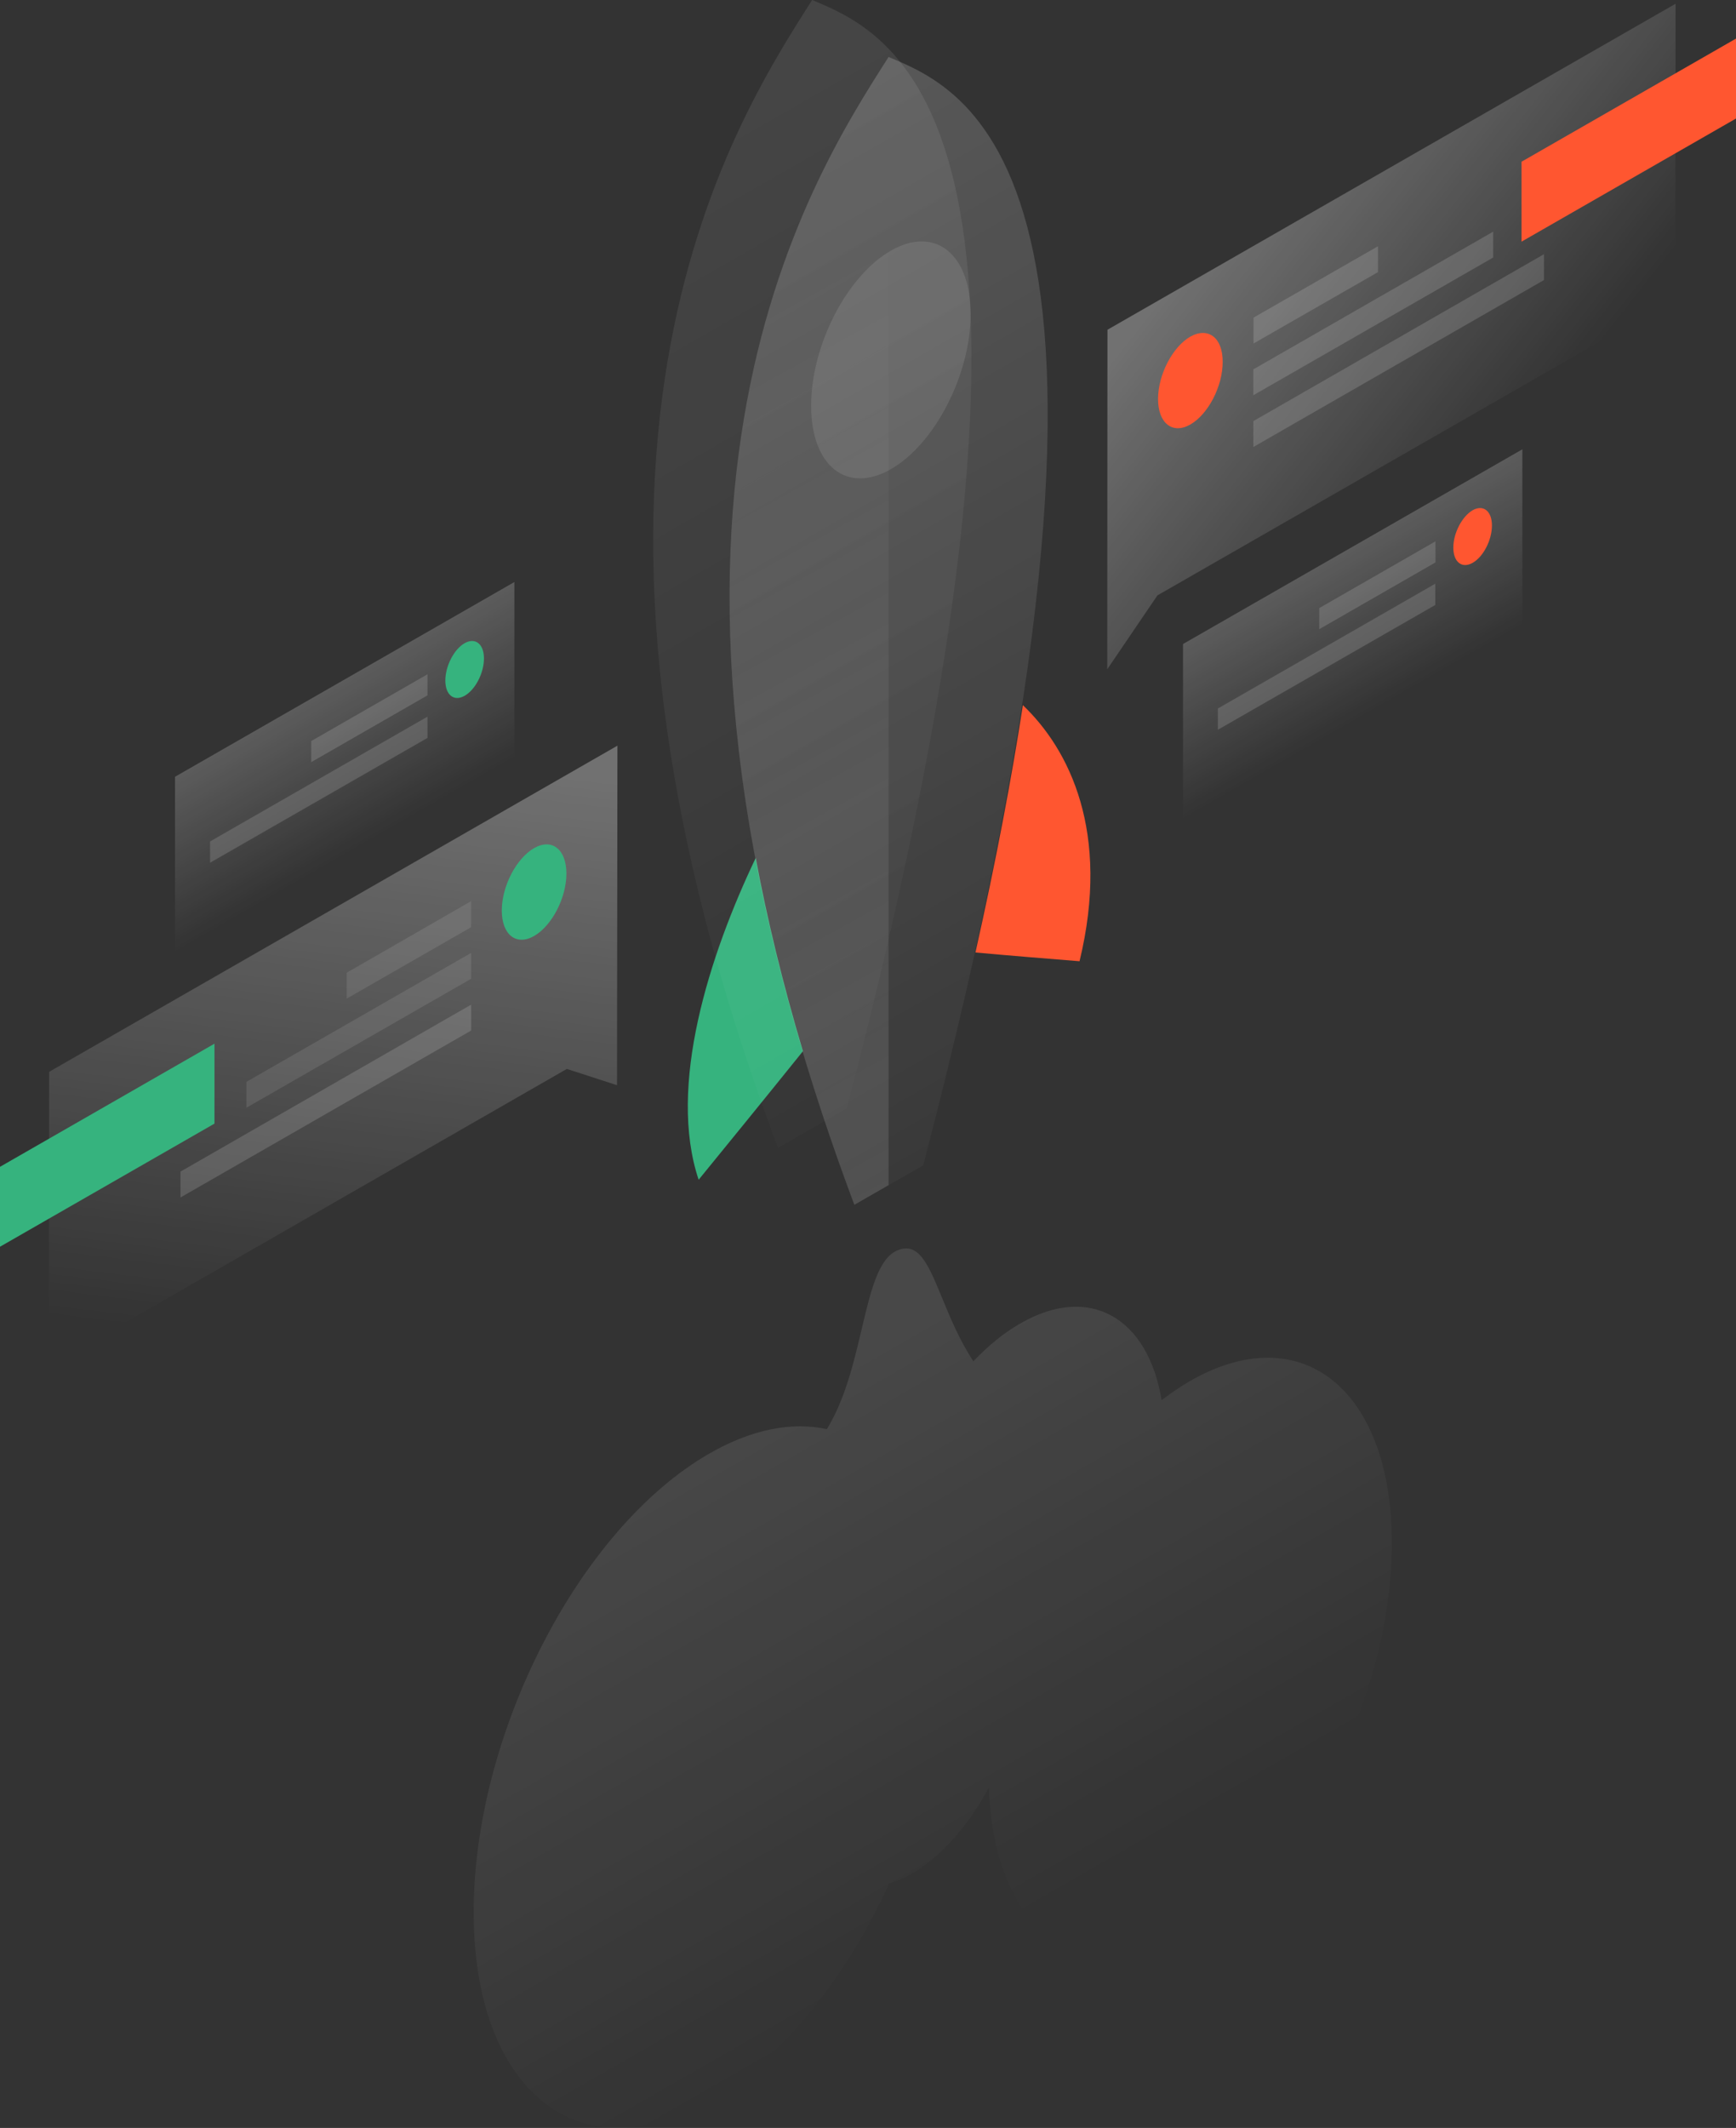 <svg width="151" height="185" viewBox="0 0 151 185" fill="none" xmlns="http://www.w3.org/2000/svg">
<rect x="0" y="0" width="151" height="185" fill="#333333" stroke="none"/>
<path d="M69.841 91.389C66.701 95.29 63.215 99.572 60.769 102.565C58.049 94.437 61.681 83.079 65.734 74.588C66.72 79.868 68.071 85.456 69.841 91.389Z" fill="#36B37E"/>
<path d="M88.972 61.307C93.006 65.154 96.62 72.338 93.9 83.569C91.454 83.37 87.986 83.097 84.846 82.807C86.635 74.824 87.986 67.694 88.972 61.307Z" fill="#FF5630"/>
<path opacity="0.2" d="M80.301 101.313C102.845 15.204 84.299 7.892 77.289 4.953C70.279 15.948 51.733 44.542 74.313 104.742L80.301 101.313Z" fill="url(#paint0_linear_1275_2088)"/>
<path opacity="0.1" d="M73.656 96.36C96.219 10.269 77.672 2.957 70.644 0C63.635 10.995 45.088 39.589 67.669 99.789L73.656 96.36Z" fill="url(#paint1_linear_1275_2088)"/>
<path opacity="0.15" d="M74.313 104.742C51.733 44.542 70.279 15.948 77.289 4.953V103.037L74.313 104.742Z" fill="url(#paint2_linear_1275_2088)"/>
<path opacity="0.1" d="M70.553 35.271C70.553 40.515 73.656 42.982 77.49 40.787C81.323 38.591 84.427 32.55 84.427 27.306C84.427 22.063 81.323 19.595 77.49 21.791C73.656 23.986 70.553 30.028 70.553 35.271Z" fill="white"/>
<path opacity="0.1" d="M77.344 163.745C73.583 171.964 67.979 179.04 61.718 182.633C50.4 189.128 41.218 181.798 41.2 166.267C41.2 150.736 50.382 132.865 61.7 126.37C65.424 124.229 68.91 123.594 71.922 124.247C73.51 121.67 74.277 118.404 74.953 115.538C75.737 112.236 76.395 109.423 78.037 108.716C79.918 107.899 80.757 109.968 81.944 112.834C82.638 114.522 83.459 116.518 84.664 118.35C85.96 116.989 87.329 115.864 88.771 115.048C94.813 111.583 99.852 114.576 101.038 121.725C101.859 121.108 102.681 120.545 103.521 120.056C113.214 114.504 121.063 120.799 121.063 134.153C121.063 147.489 113.214 162.802 103.539 168.354C94.138 173.742 86.453 167.954 86.015 155.417C84.244 158.683 81.889 161.423 79.279 162.911C78.64 163.273 77.983 163.546 77.344 163.745Z" fill="url(#paint3_linear_1275_2088)"/>
<path opacity="0.3" d="M53.705 64.827L4.272 93.185L4.253 118.785L49.305 92.931L53.668 94.346L53.705 64.827Z" fill="url(#paint4_linear_1275_2088)"/>
<path d="M18.656 97.685V90.736L0 101.441V108.389L18.656 97.685Z" fill="#36B37E"/>
<path opacity="0.1" d="M40.981 78.344L30.156 84.567V86.817L40.981 80.612V78.344Z" fill="white"/>
<path opacity="0.1" d="M40.981 82.843L21.431 94.056V96.306L40.981 85.093V82.843Z" fill="white"/>
<path opacity="0.15" d="M40.981 87.343L15.699 101.858V104.107L40.981 89.593V87.343Z" fill="white"/>
<path d="M43.646 79.16C43.646 81.265 44.906 82.263 46.457 81.374C48.009 80.485 49.268 78.053 49.268 75.949C49.268 73.844 48.009 72.846 46.457 73.735C44.906 74.624 43.646 77.056 43.646 79.16Z" fill="#36B37E"/>
<path opacity="0.3" d="M96.328 28.667L145.743 0.327L145.725 25.927L100.673 51.764L96.31 58.186L96.328 28.667Z" fill="url(#paint5_linear_1275_2088)"/>
<path d="M151 10.305V3.356L132.344 14.061V21.01L151 10.305Z" fill="#FF5630"/>
<path opacity="0.15" d="M109.033 27.614L119.858 21.409V23.659L109.033 29.864V27.614Z" fill="white"/>
<path opacity="0.15" d="M109.015 32.114L129.88 20.139V22.389L109.015 34.364V32.114Z" fill="white"/>
<path opacity="0.15" d="M109.015 36.613L134.297 22.099V24.348L109.015 38.863V36.613Z" fill="white"/>
<path d="M106.35 31.479C106.35 33.584 105.09 36.015 103.539 36.904C101.987 37.793 100.728 36.795 100.728 34.69C100.728 32.586 101.987 30.154 103.539 29.265C105.109 28.394 106.368 29.374 106.35 31.479Z" fill="#FF5630"/>
<path opacity="0.2" d="M102.9 55.991L132.417 39.063V54.34L102.9 71.268V55.991Z" fill="url(#paint6_linear_1275_2088)"/>
<path opacity="0.15" d="M124.859 47.065L114.747 52.87V54.703L124.859 48.897V47.065Z" fill="white"/>
<path opacity="0.15" d="M124.842 50.748L105.93 61.597V63.448L124.842 52.598V50.748Z" fill="white"/>
<path d="M126.412 47.609C126.412 48.861 127.16 49.459 128.091 48.933C129.022 48.407 129.77 46.956 129.77 45.685C129.77 44.434 129.022 43.835 128.091 44.361C127.16 44.905 126.412 46.357 126.412 47.609Z" fill="#FF5630"/>
<path opacity="0.2" d="M15.224 67.53L44.741 50.602V65.879L15.224 82.825V67.53Z" fill="url(#paint7_linear_1275_2088)"/>
<path opacity="0.15" d="M37.184 58.622L27.071 64.427V66.26L37.184 60.454V58.622Z" fill="white"/>
<path opacity="0.15" d="M37.184 62.305L18.273 73.154V75.005L37.184 64.155V62.305Z" fill="white"/>
<path d="M38.736 59.166C38.736 60.418 39.484 61.017 40.415 60.49C41.346 59.964 42.095 58.513 42.095 57.243C42.095 55.991 41.346 55.392 40.415 55.918C39.484 56.444 38.736 57.914 38.736 59.166Z" fill="#36B37E"/>
<defs>
<linearGradient id="paint0_linear_1275_2088" x1="50.979" y1="8.006" x2="107.206" y2="106.015" gradientUnits="userSpaceOnUse">
<stop stop-color="white"/>
<stop offset="1" stop-color="white" stop-opacity="0"/>
</linearGradient>
<linearGradient id="paint1_linear_1275_2088" x1="44.336" y1="3.054" x2="100.563" y2="101.063" gradientUnits="userSpaceOnUse">
<stop stop-color="white"/>
<stop offset="1" stop-color="white" stop-opacity="0"/>
</linearGradient>
<linearGradient id="paint2_linear_1275_2088" x1="61.561" y1="29.313" x2="104.958" y2="108.095" gradientUnits="userSpaceOnUse">
<stop stop-color="white" stop-opacity="0"/>
<stop offset="1" stop-color="white"/>
</linearGradient>
<linearGradient id="paint3_linear_1275_2088" x1="65.682" y1="124.087" x2="89.967" y2="166.419" gradientUnits="userSpaceOnUse">
<stop stop-color="white"/>
<stop offset="1" stop-color="white" stop-opacity="0"/>
</linearGradient>
<linearGradient id="paint4_linear_1275_2088" x1="32.466" y1="65.656" x2="26.154" y2="117.168" gradientUnits="userSpaceOnUse">
<stop stop-color="white"/>
<stop offset="1" stop-color="white" stop-opacity="0"/>
</linearGradient>
<linearGradient id="paint5_linear_1275_2088" x1="107.098" y1="18.416" x2="132.496" y2="38.423" gradientUnits="userSpaceOnUse">
<stop stop-color="white"/>
<stop offset="1" stop-color="white" stop-opacity="0"/>
</linearGradient>
<linearGradient id="paint6_linear_1275_2088" x1="114.326" y1="49.428" x2="120.922" y2="60.925" gradientUnits="userSpaceOnUse">
<stop stop-color="white"/>
<stop offset="1" stop-color="white" stop-opacity="0"/>
</linearGradient>
<linearGradient id="paint7_linear_1275_2088" x1="26.657" y1="60.981" x2="33.254" y2="72.478" gradientUnits="userSpaceOnUse">
<stop stop-color="white"/>
<stop offset="1" stop-color="white" stop-opacity="0"/>
</linearGradient>
</defs>
</svg>
